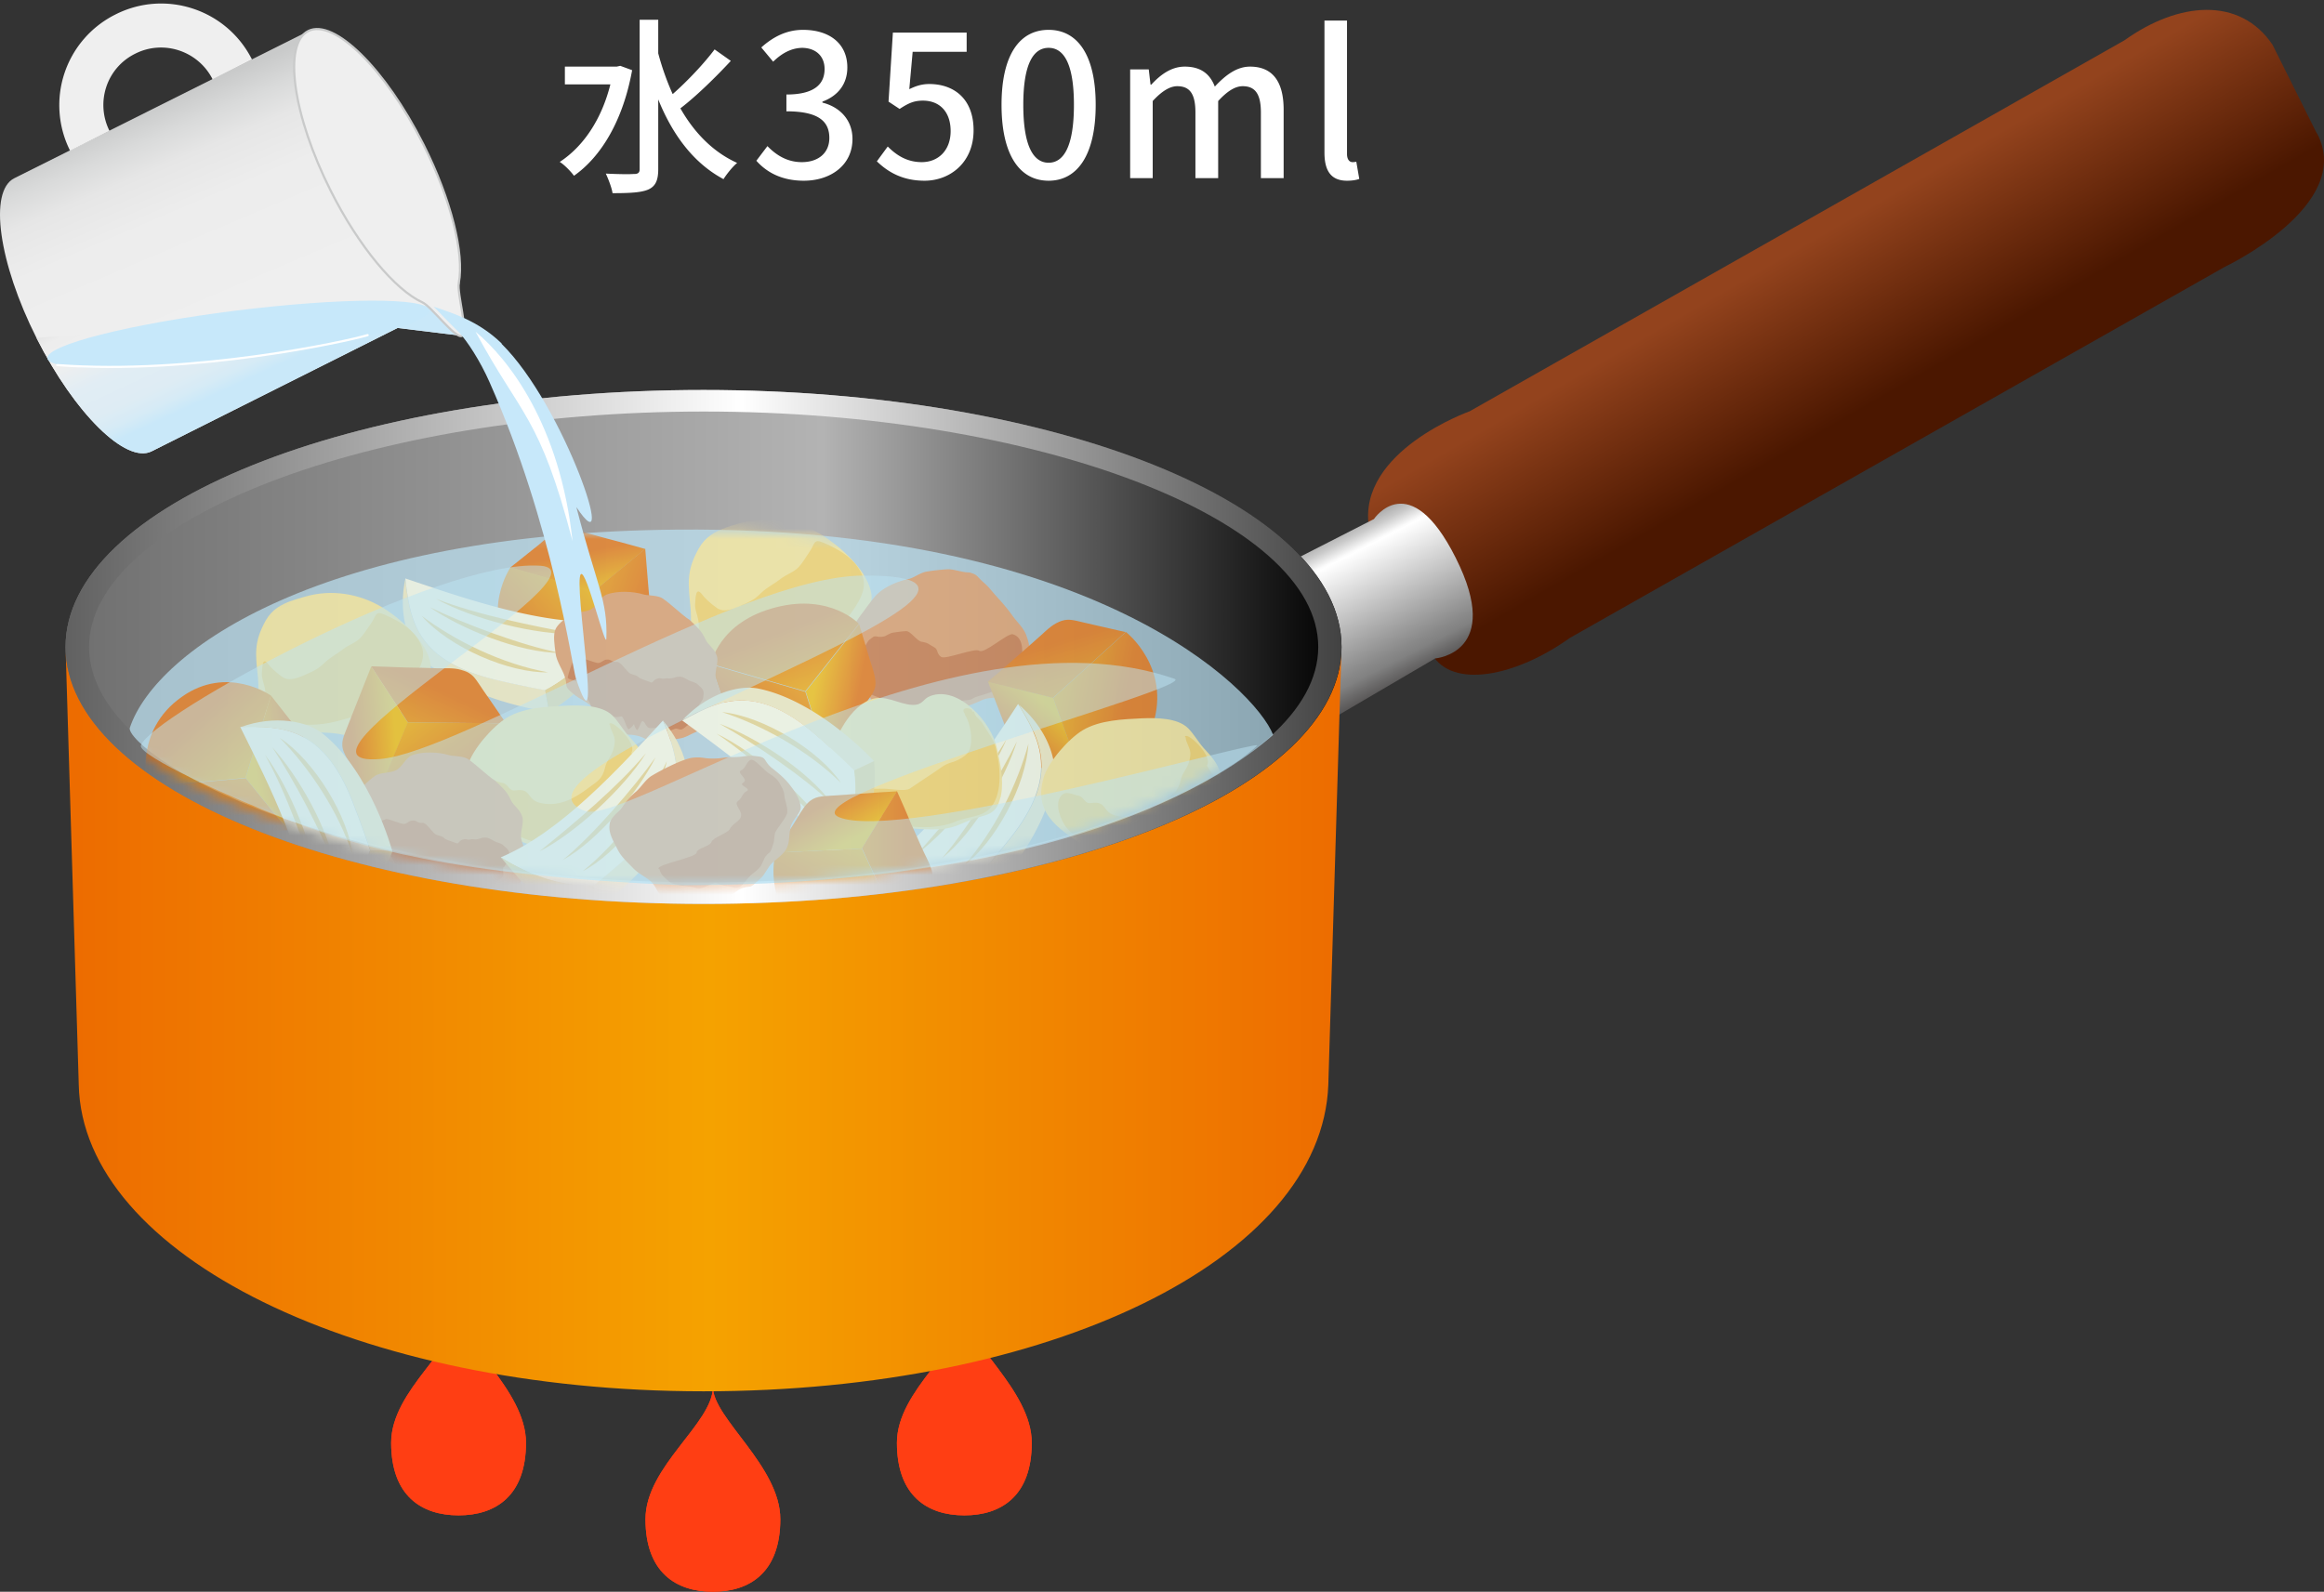 <svg width="235" height="161" fill="none" xmlns="http://www.w3.org/2000/svg"><rect width="100%" height="100%" fill="#333333" stroke="none"/><path d="M78.905 153.657c0 5.353-3.057 7.34-6.817 7.34-3.761 0-6.818-1.987-6.818-7.34s6.818-9.689 6.818-13.371c0 3.149 6.817 8.018 6.817 13.371z" fill="#FF3E13"/><path d="M78.905 153.657c0 5.353-3.057 7.34-6.817 7.34-3.761 0-6.818-1.987-6.818-7.34s6.818-9.689 6.818-13.371c0 3.149 6.817 8.018 6.817 13.371zm25.426-7.727c0 5.353-3.057 7.34-6.817 7.34-3.76 0-6.818-1.987-6.818-7.34s6.818-9.689 6.818-13.371c0 3.149 6.817 8.018 6.817 13.371z" fill="#FF3E13"/><path d="M104.331 145.93c0 5.353-3.057 7.34-6.817 7.34-3.76 0-6.818-1.987-6.818-7.34s6.818-9.689 6.818-13.371c0 3.149 6.817 8.018 6.817 13.371zm-51.143-.001c0 5.354-3.057 7.34-6.818 7.34-3.76 0-6.817-1.986-6.817-7.34 0-5.353 6.817-9.689 6.817-13.371 0 3.149 6.818 8.018 6.818 13.371z" fill="#FF3E13"/><path d="M53.188 145.929c0 5.354-3.057 7.34-6.818 7.34-3.76 0-6.817-1.986-6.817-7.34 0-5.353 6.817-9.689 6.817-13.371 0 3.149 6.818 8.018 6.818 13.371z" fill="#FF3E13"/><path d="M234.277 13.501l-4.489-8.987c-3.299-4.869-9.486-4.36-14.969-.436L148.609 41.6s-11.33 4.021-10.19 11.676l6.357 12.863c2.062 3.585 8.491 2.3 13.974-1.623l66.21-37.522s13.174-6.226 9.341-13.493h-.024z" fill="url(#paint0_linear_504_4)"/><path d="M125.124 59.55l13.804-7.05s3.591-5.4 8.274 3.925c4.852 9.641-2.087 10.174-2.087 10.174L129.83 75.56l-4.706-15.987v-.024z" fill="url(#paint1_linear_504_4)"/><path d="M73.955 109.304c29.575 0 51.726-22.77 58.956-34.397 1.771-2.374 2.742-6.83 2.742-9.471 0-14.34-28.872-25.992-64.512-25.992S6.629 51.071 6.629 65.436c0 2.616.97 7.073 2.766 9.471 9.948 17.974 34.985 34.397 64.56 34.397z" fill="url(#paint2_linear_504_4)"/><path d="M6.63 65.436c0 14.34 28.895 25.991 64.511 25.991s64.512-11.627 64.512-25.992l-1.335 44.281c-.655 17.707-28.289 31.006-63.177 31.006S8.328 126.963 7.964 109.716l-1.335-44.28z" fill="url(#paint3_linear_504_4)"/><path d="M135.653 65.436c0 14.34-28.872 25.991-64.512 25.991S6.629 79.8 6.629 65.436c0-14.34 28.896-25.992 64.512-25.992s64.512 11.627 64.512 25.992zm-126.646 0c0 12.91 28.459 23.811 62.158 23.811 33.675 0 62.134-10.9 62.134-23.811S104.84 41.624 71.165 41.624c-33.7 0-62.158 10.9-62.158 23.812z" fill="url(#paint4_linear_504_4)"/><path opacity=".7" d="M69.176 89.538c-23.68-.92-33.384-4.433-38.673-6.153-12.107-3.9-17.71-8.793-17.371-9.786 2.644-7.897 19.555-19.767 55.51-20.033 41.755-.29 58.252 16.06 60.096 20.76-5.216 4.626-21.471 15.187-59.562 15.187v.025z" fill="#BCE3F4"/><mask id="a" style="mask-type:alpha" maskUnits="userSpaceOnUse" x="11" y="53" width="117" height="37"><path opacity=".7" d="M67.977 89.538c-23.68-.92-33.384-4.433-38.673-6.153-12.107-3.9-17.711-8.793-17.372-9.786 2.645-7.897 19.555-19.767 55.511-20.033 41.754-.29 58.252 16.06 60.096 20.76-5.216 4.626-21.471 15.187-59.562 15.187v.025z" fill="#BCE3F4"/></mask><g mask="url(#a)"><path d="M73.398 53.372c-1.116.388-2.087.945-2.742 2.108-1.31 2.325-1.043 3.609-.825 6.055.17 1.817-.388 4.385 1.844 5.233 2.16.823 4.852.266 7.109.75 2.547.558 3.784-.193 5.556-1.84 1.407-1.308 4.003-3.44 3.784-5.5-.266-2.373-3.154-4.916-5.07-6.103-2.475-1.502-5.41-1.963-8.225-1.163-.51.145-.995.29-1.456.46h.025z" fill="#FFE893"/><path d="M72.597 66.404c-1.188 0-1.82-.678-1.94-2.108-.05-.557.072-1.042-.05-1.599-.096-.557-.363-1.066-.314-1.623.048-.533.024-1.841.703-.945.218.315.825.897 1.48 1.357.8.557 1.844.049 2.96-.46.8-.364 1.019-.558 1.601-1.115.558-.533 1.286-.872 1.893-1.356.582-.46 1.358-.679 1.843-1.212.389-.412.631-.872.97-1.357.729-.993.462-1.55 1.53-1.09 1.455.63 3.25 1.575 3.93 3.344.558 1.429-.51 2.883-1.31 3.997-1.286 1.793-2.257 2.592-4.392 3.053-1.868.411-3.542 1.114-5.41 1.21-1.383.074-2.135-.096-3.47-.096h-.024z" fill="#FDD35C"/><path d="M51.61 57.392c.923-.727 1.845-1.478 2.767-2.205.606-.508 1.213-1.066 1.916-1.453.898-.485 1.626-.194 2.548.048.922.242 1.844.509 2.766.751a203.2 203.2 0 013.639.994l-5.24 4.337-8.395-2.447v-.025z" fill="url(#paint5_linear_504_4)"/><path d="M60.005 59.838l5.24-4.336c.098 1.187.195 2.374.292 3.585.097.993.17 1.987.243 2.956.048.824.266 1.72.12 2.52-.145.92-.436 1.284-1.115 1.865-.534.46-1.092.945-1.626 1.405-.703.606-1.431 1.236-2.135 1.841l-1.019-9.86v.024z" fill="url(#paint6_linear_504_4)"/><path d="M61.025 69.698s-5.556 1.575-9.147-3.343c-3.324-4.53-.243-8.988-.243-8.988l8.395 2.447 1.019 9.86-.024.024z" fill="url(#paint7_linear_504_4)"/><path d="M104.016 66.889c.267-.872.073-1.769-.243-2.64-.267-.752-.898-1.284-1.383-1.963a18.446 18.446 0 00-1.358-1.671c-.558-.582-1.019-1.236-1.505-1.647-.849-.727-.582-.8-1.48-1.066-.849 0-1.625-.388-2.377-.315-.68.048-1.335.121-1.917.218-.704.097-1.334.654-1.868.75-1.019.219-2.547.776-3.42 1.793-.462.533-.923 1.212-1.408 1.841-.485.654-.898 1.405-1.237 2.035-.389.678-.558 1.357-.558 1.89 0 .726-.049 1.695.363 2.422.461.775 1.578 1.09 2.111 1.647.655.727.146 1.163.995 1.38 1.213.291 1.165.437 2.426.606.97.121 1.092-.412 2.062-.266.97.121.874.533 1.869.581 1.067.049.849-.484 2.062-.848.679-.193 1.407-.484 2.207-.847.631-.291 1.505-.097 2.111-.51.607-.41.971-1.162 1.432-1.695.461-.533.994-1.017 1.213-1.695h-.097z" fill="#E59A60"/><path d="M103.336 66.911c-.024-.46.364-2.399-.922-2.762-.509-.146-2.911 2.035-3.396 1.672-.413-.315-3.397.896-3.834.63-.51-.315-.29-.776-.728-.994-.728-.387-.485-.387-1.164-.533-.558 0-1.189-1.139-1.698-1.09-.437.024-.874.097-1.238.145-.436.049-.728.364-1.043.412-.63.121-.752-.194-1.116.097-.51.363-.388.363-.752.92-.194.291-.34.68-.485 1.018-.17.34-.267.751-.364 1.115-.073.388-.049.751.072 1.042.17.388.389.92.825 1.308.486.412 1.286.557 1.796.872.606.388.388.63.97.727.873.146.874.219 1.747.291.68.049.63-.242 1.286-.17.68.049.703.291 1.383.291.703 0 .437-.266 1.164-.484.389-.121.825-.291 1.262-.485.364-.17.97-.048 1.286-.29.29-.243 2.086-.582 2.256-.873.194-.29 2.693-2.496 2.693-2.859z" fill="#CF7137"/><path d="M109.474 78.783c-1.14-.315-2.28-.606-3.42-.92-.777-.195-1.577-.364-2.305-.68-.922-.435-1.116-1.186-1.48-2.083-.34-.872-.68-1.768-1.019-2.665-.461-1.163-.898-2.35-1.359-3.513l6.599 1.648 2.984 8.213z" fill="url(#paint8_linear_504_4)"/><path d="M106.49 70.595l-6.599-1.648c.922-.775 1.82-1.55 2.717-2.35.753-.654 1.505-1.309 2.232-1.963.631-.533 1.238-1.211 1.966-1.599.825-.436 1.31-.412 2.159-.218.679.17 1.383.315 2.086.484.922.219 1.844.412 2.766.63l-7.351 6.664h.024z" fill="url(#paint9_linear_504_4)"/><path d="M113.866 63.934s4.561 3.56 2.717 9.35c-1.698 5.353-7.109 5.523-7.109 5.523l-2.984-8.212 7.352-6.661h.024z" fill="url(#paint10_linear_504_4)"/><path d="M55.517 72s-8.176-1.042-12.738-5.33c-1.504-1.43-2.547-4.58-1.795-8.092.485 4.118 1.092 8.213 8.977 10.127a98.69 98.69 0 005.168 1.09l.388 2.204z" fill="#F8ECBD"/><path d="M61.995 62.817c-6.623.654-14.921-2.253-21.01-4.312.485 4.143 1.043 8.261 9 10.224a98.69 98.69 0 005.168 1.09c3.009-1.55 5.216-4.07 6.866-7.002h-.024z" fill="#FFFDE5"/><path d="M55.517 72l-.389-2.205c3.009-1.55 5.217-4.07 6.867-7.002l-.631 3.053c-1.02 2.326-3.227 4.651-5.847 6.13v.023zM44.09 60.565c3.736 2.108 10.287 3.683 14.193 3.562-4.44-.824-10.02-1.939-14.193-3.562zm12.592 5.476c-4.198 0-10.069-2.447-13.223-4.628 3.397 1.648 9.34 3.901 13.223 4.628zm-1.262 1.961c-3.882.097-9.996-2.495-12.786-5.718 3.372 2.52 8.103 4.87 12.786 5.718z" fill="#EED689"/><path d="M29.484 60.758c-1.068.388-1.99.897-2.62 2.011-1.238 2.23-1.02 3.465-.777 5.79.17 1.745-.364 4.192 1.747 5.015 2.062.8 4.634.267 6.793.727 2.427.533 3.615-.194 5.314-1.744 1.358-1.236 3.833-3.295 3.615-5.257-.243-2.278-3.009-4.7-4.853-5.839-2.353-1.43-5.192-1.89-7.86-1.114-.486.145-.947.266-1.383.436l.024-.025z" fill="#FFE893"/><path d="M28.707 73.21c-1.116 0-1.746-.654-1.868-2.01-.048-.533.049-.994-.048-1.55-.097-.534-.34-1.019-.316-1.551.049-.51.025-1.769.655-.921.219.29.777.848 1.408 1.284.752.533 1.77.048 2.814-.436.752-.34.97-.533 1.553-1.066.533-.509 1.237-.848 1.795-1.308.558-.436 1.31-.654 1.771-1.163.364-.388.607-.824.946-1.284.704-.945.461-1.478 1.456-1.042 1.383.606 3.105 1.502 3.76 3.198.534 1.38-.485 2.737-1.261 3.828-1.237 1.72-2.16 2.495-4.197 2.931-1.771.388-3.373 1.066-5.168 1.163-1.334.073-2.038-.073-3.324-.097l.024.024z" fill="#FDD35C"/><path d="M99.843 90.797s5.798-5.837 6.744-12.039c.316-2.059-.825-5.16-3.566-7.485 2.159 3.537 4.197 7.146-.825 13.493a104.921 104.921 0 01-3.397 4.045l1.044 1.962v.024z" fill="#F8ECBD"/><path d="M89.046 87.527c5.605-3.561 10.36-10.95 13.902-16.327 2.159 3.56 4.27 7.17-.8 13.565-1.65 2.083-3.397 4.046-3.397 4.046-3.324.63-6.624 0-9.729-1.309l.024.025z" fill="#FFFDE5"/><path d="M99.843 90.798l-1.044-1.963c-3.324.63-6.623 0-9.729-1.308l2.378 2.01c2.256 1.212 5.41 1.697 8.395 1.236v.025zm1.94-16.037c-1.649 3.949-5.847 9.23-8.976 11.532 3.008-3.368 6.696-7.704 8.976-11.532zm-6.526 12.04c3.276-2.592 6.405-8.116 7.57-11.798-1.674 3.392-4.974 8.818-7.57 11.798zm2.183.775c3.13-2.302 6.333-8.116 6.551-12.356-1.092 4.046-3.397 8.819-6.55 12.356z" fill="#EED689"/><path d="M123.522 84.232c1.116-1.768.364-4.191-.121-6.032-.243-.97-.971-1.769-1.626-2.471-.606-.654-1.043-1.502-1.674-2.108-1.067-1.018-3.178-1.018-4.561-.97-1.965.098-4.318.17-6.065 1.212-1.432.872-3.494 3.198-3.955 4.821-1.116 3.877 1.965 5.379 4.755 7.341 1.189.848 2.572.848 3.955.848 1.577 0 3.13.17 4.707.024 1.383-.12 1.819-.557 2.96-1.332.582-.388 1.237-.727 1.601-1.333h.024z" fill="#FFE893"/><path d="M119.883 74.541c.025.582.437.994.485 1.6.025.411-.121.968-.291 1.332-.267.557-.533.775-.679 1.43-.291 1.186-.752 1.38-1.698 2.083-1.359 1.017-2.863 1.89-4.683 1.55-1.674-.29-.946-1.575-2.717-1.308-.655.097-.679-.654-1.262-.751-.655-.121-1.261-.557-1.747.024-.703.824 0 2.52.534 3.174 1.238 1.502 3.373 2.713 5.192 2.859 2.135.193 3.858.63 5.896-.122 1.528-.557 2.208-1.041 3.518-2.035.873-.678 1.14-1.38 1.334-2.447.17-.896-.17-1.526-.437-2.422-.242-.848-.922-1.333-1.285-2.084.679-.969-2.16-3.61-2.233-2.858" fill="#FDD35C"/><path d="M37.879 81.108c-.63-.994-1.262-1.987-1.893-2.98-.412-.679-.921-1.333-1.213-2.06-.388-.944 0-1.623.34-2.52.34-.871.704-1.768 1.043-2.64l1.383-3.489 3.712 5.67-3.372 8.043v-.024z" fill="url(#paint11_linear_504_4)"/><path d="M41.251 73.065l-3.712-5.67c1.189.049 2.378.073 3.59.121.995 0 1.99.049 2.985.073.825.024 1.747-.073 2.523.17.898.242 1.237.581 1.723 1.308.388.582.8 1.188 1.213 1.769l1.601 2.326-9.923-.097z" fill="url(#paint12_linear_504_4)"/><path d="M51.174 73.137s.946 5.718-4.343 8.722c-4.876 2.786-8.977-.751-8.977-.751l3.373-8.044 9.923.097.024-.024z" fill="url(#paint13_linear_504_4)"/><path d="M86.863 63.084c.34 1.139.679 2.253 1.019 3.392.218.75.533 1.526.63 2.326.122 1.017-.436 1.574-.994 2.35a80.036 80.036 0 00-1.723 2.277c-.752.993-1.528 1.986-2.28 2.98l-2.038-6.469 5.41-6.832-.024-.024z" fill="url(#paint14_linear_504_4)"/><path d="M81.428 69.94l2.038 6.469c-1.14-.364-2.28-.703-3.42-1.066l-2.84-.873c-.776-.242-1.698-.411-2.401-.847-.8-.485-1.02-.897-1.31-1.72a67.574 67.574 0 00-.704-2.035 86.118 86.118 0 00-.922-2.665l9.535 2.761.024-.024z" fill="url(#paint15_linear_504_4)"/><path d="M71.894 67.178s.727-4.289 6.623-5.767c5.459-1.38 8.322 1.672 8.322 1.672l-5.41 6.833-9.535-2.762v.024z" fill="url(#paint16_linear_504_4)"/><path d="M101.177 80.647s.024-.145.049-.242c.291-1.55-.097-3.27-.437-4.797-.534-2.495-3.833-6.299-6.72-5.209-.777.291-.704.92-1.796.897-1.456-.049-2.766-1.139-4.319-.51-1.212.486-2.207 1.721-2.814 2.811-1.334 2.35-2.377 3.126-1.237 6.008.946 2.35 4.221 3.174 6.478 3.852 1.261.364 2.571.412 3.857.437 1.674 0 2.232-.243 3.664-.873 1.65-.702 2.79-.363 3.251-2.35l.024-.024z" fill="#FFE893"/><path d="M97.538 72.264c.606.8.97 2.956.34 3.852-.292.412-1.14.872-1.65.993-.825.243-1.116.582-1.82 1.042-.8.509-1.65 1.115-2.426 1.623-.437.291-2.014 0-2.596 0-1.165 0-2.305.025-3.47.194.049.824-.582 1.526.389 2.18.776.534 1.698.098 2.523.291.922.218 1.747.897 2.741 1.066 1.577.291 3.64.218 5.071-.412 1.213-.533 2.766-.411 3.591-1.477 1.213-1.55.897-4.288.436-6.057-.218-.824-.849-1.599-1.261-2.302-.34-.581-.777-.678-.922-1.284-.267.049-.146-.12-.243-.193-.34-.267-1.164-.219-.655.46l-.048.024z" fill="#FDD35C"/><path d="M72.063 73.284c.558-.63.85-1.454.922-2.35.048-.751-.413-1.526-.607-2.35-.145-.702.34-1.623.097-2.277-.266-.775-.873-1.041-1.14-1.647-.46-.993-.946-1.308-1.601-1.962-.704-.412-2.402-2.083-2.936-2.277-.63-.242-1.334-.17-1.795-.315-.946-.29-2.62-.387-3.712.049-.582.242-.946 1.187-1.577 1.501-.655.315-1.602.194-2.135.582-.558.412-1.213.944-1.407 1.405-.267.605-.097 1.574 0 2.398.097.872.727 1.696.946 2.422.29.92-.073.872.558 1.454.898.823.994.654 1.965 1.38.752.558.63.751 1.407 1.308.776.557.558.897 1.359 1.381.873.533.898.17 2.062.436.655.145 1.359.703 2.16.775.63.049 1.358-.436 1.989-.484.68-.073 1.213-.46 1.795-.703.558-.242 1.213-.29 1.626-.75l.024.024z" fill="#E59A60"/><path d="M70.656 71.394c.097-.267.364-.485.437-.751.048-.267.097-.582.024-.776-.073-.242-.364-.46-.582-.654-.243-.218-.607-.266-.85-.387-.315-.17-.63-.388-.946-.388-.437 0-.437.097-.849.17-.34.048-.364-.049-.704.024-.34.048-.363-.097-.703 0-.34.097-.291.194-.582.412-.558-.218-1.262-.412-1.359-.582-.218-.218-.704-.218-.922-.412-.194-.145-.752-.872-.922-.969-.315-.218-.291-.097-.582-.145-.388-.073-.34-.267-.8-.218-.243 0-.486.29-.777.339-.291.048-1.626-.558-1.868-.485-.267.097-.558.194-.704.34-.194.193-.485 1.284-.558 1.574-.073.315 1.286.364 1.262.654 0 .34-.146.291 0 .558.218.363.267.315.533.678.219.267.146.315.364.606.194.267.097.364.316.606.267.29.315.17.703.363.219.121.413.388.704.51.242.072.558-.001.8.047.267.049.51 0 .753-.048.242 0 .533 1.381.752 1.284.218-.12.388-.315.51-.509.048.219.145.412.266.582.17.242.437-1.042.655-.872.219.17.316.533.534.654.267.145.655-.049.85.048.387.146.242.558.581.558.292-.073.97-.388 1.238-.485.218-.097.533.145.728.049.242-.098.412-.316.582-.413.315-.17.194-.218.388-.46.267-.315.388-.17.582-.606.097-.218-.048-.581.049-.848l.097-.048z" fill="#CF7137"/><path d="M65.319 82.949c1.116-1.769.364-4.191-.122-6.032-.242-.97-.97-1.769-1.625-2.472-.607-.654-1.044-1.502-1.674-2.107-1.068-1.018-3.179-1.018-4.562-.97-1.965.098-4.318.17-6.065 1.212-1.431.872-3.494 3.198-3.955 4.821-1.116 3.876 1.966 5.379 4.756 7.34 1.189.849 2.572.849 3.954.849 1.577 0 3.13.17 4.707.024 1.383-.121 1.82-.557 2.96-1.333.582-.387 1.237-.726 1.601-1.332h.025z" fill="#FFE893"/><path d="M61.68 73.258c.023.582.436.993.484 1.6.025.41-.12.968-.29 1.332-.268.557-.535.775-.68 1.429-.291 1.187-.752 1.38-1.698 2.083-1.359 1.018-2.863 1.89-4.683 1.55-1.674-.29-.946-1.574-2.717-1.307-.655.097-.68-.654-1.262-.751-.655-.121-1.261-.558-1.747.024-.703.824 0 2.52.534 3.174 1.237 1.502 3.372 2.713 5.192 2.858 2.135.194 3.858.63 5.896-.12 1.528-.558 2.207-1.042 3.518-2.036.873-.678 1.14-1.38 1.334-2.447.17-.896-.17-1.526-.437-2.422-.242-.848-.922-1.333-1.286-2.084.68-.969-2.159-3.61-2.232-2.859" fill="#FDD35C"/><path d="M88.391 76.99s-5.556-6.082-11.694-7.342c-2.038-.411-5.216.558-7.667 3.175 3.64-1.963 7.352-3.804 13.466 1.526a93.915 93.915 0 013.881 3.586l2.014-.945z" fill="#F8ECBD"/><path d="M84.582 87.576c-3.275-5.79-10.432-10.9-15.6-14.704 3.663-1.986 7.376-3.9 13.538 1.478a93.935 93.935 0 013.882 3.585c.46 3.343-.34 6.613-1.796 9.617l-.024.024z" fill="#FFFDE5"/><path d="M88.391 76.988l-2.014.945c.461 3.344-.34 6.614-1.795 9.618l2.135-2.277c1.334-2.18 1.965-5.306 1.674-8.31v.024zm-15.94-2.785c3.882 1.841 8.953 6.3 11.088 9.546-3.227-3.15-7.352-7.075-11.088-9.546zM84.17 81.35c-2.427-3.416-7.788-6.808-11.403-8.14 3.3 1.84 8.588 5.403 11.403 8.14zm.873-2.156c-2.16-3.246-7.788-6.736-12.034-7.172 4.003 1.309 8.637 3.829 12.034 7.172z" fill="#EED689"/><path d="M52.387 89.537c.558-.63.85-1.453.922-2.35.049-.75-.412-1.525-.606-2.349-.146-.702.34-1.623.097-2.277-.267-.775-.874-1.041-1.14-1.647-.462-.993-.947-1.308-1.602-1.962-.704-.412-2.402-2.083-2.936-2.277-.63-.242-1.334-.17-1.795-.315-.946-.29-2.62-.388-3.712.049-.582.242-.946 1.186-1.577 1.501-.655.315-1.601.194-2.135.582-.558.411-1.213.944-1.407 1.405-.267.605-.097 1.574 0 2.398.097.872.728 1.695.946 2.422.291.92-.073.872.558 1.454.898.823.995.653 1.965 1.38.752.557.631.751 1.407 1.308.777.557.558.897 1.359 1.381.873.533.898.17 2.062.436.655.145 1.359.703 2.16.775.63.049 1.358-.436 1.989-.484.68-.073 1.213-.46 1.795-.703.558-.242 1.213-.29 1.626-.75l.024.023z" fill="#E59A60"/><path d="M51.004 87.672c.097-.267.364-.485.437-.751.048-.267.097-.582.024-.776-.073-.242-.364-.46-.582-.654-.243-.218-.607-.266-.85-.388-.315-.17-.63-.387-.946-.387-.436 0-.436.097-.849.17-.34.048-.364-.05-.703.023-.34.049-.364-.096-.704 0-.34.097-.291.194-.582.412-.558-.218-1.262-.412-1.359-.581-.218-.218-.703-.218-.922-.412-.194-.145-.752-.872-.922-.97-.315-.217-.29-.096-.582-.145-.388-.072-.34-.266-.8-.218-.243 0-.486.291-.777.34-.291.048-1.626-.558-1.868-.485-.267.097-.558.194-.704.34-.194.193-.485 1.283-.558 1.574-.073.315 1.286.364 1.262.654 0 .34-.146.291 0 .558.218.363.267.315.534.678.218.267.145.315.364.606.194.266.096.363.315.606.267.29.315.17.703.363.219.121.413.388.704.509.243.073.558 0 .8.048.268.049.51 0 .753-.048.242 0 .534 1.381.752 1.284a1.47 1.47 0 00.51-.509c.048.218.145.412.266.582.17.242.437-1.042.655-.873.219.17.316.534.534.655.267.145.655-.049.85.048.388.145.242.557.582.557.29-.072.97-.387 1.237-.484.218-.097.534.145.728.048.242-.097.412-.315.582-.412.315-.17.194-.218.388-.46.267-.315.388-.17.582-.606.098-.218-.048-.581.049-.848l.097-.048z" fill="#CF7137"/><path d="M78.42 86.219l1.892-2.98c.413-.679.801-1.406 1.335-1.987.703-.751 1.48-.703 2.426-.776.946-.072 1.892-.12 2.863-.193 1.237-.097 2.499-.17 3.76-.243l-3.542 5.791-8.734.412v-.024z" fill="url(#paint17_linear_504_4)"/><path d="M87.154 85.807l3.543-5.79c.485 1.09.97 2.18 1.43 3.295.413.896.802 1.817 1.214 2.713.34.75.8 1.526.946 2.35.17.896 0 1.356-.437 2.131a46.623 46.623 0 00-1.067 1.865c-.485.8-.946 1.648-1.431 2.447l-4.173-8.987-.025-.024z" fill="url(#paint18_linear_504_4)"/><path d="M91.327 94.819s-4.755 3.294-9.729-.17c-4.61-3.198-3.178-8.407-3.178-8.407l8.734-.412 4.173 8.989z" fill="url(#paint19_linear_504_4)"/><path d="M60.757 91.669s6.696-4.82 8.613-10.78c.63-1.986.048-5.232-2.305-7.969 1.553 3.827 2.96 7.727-3.032 13.178-1.966 1.792-4.004 3.44-4.004 3.44l.728 2.107v.024z" fill="#F8ECBD"/><path d="M50.664 86.703c6.114-2.592 12.034-9.108 16.377-13.831 1.553 3.875 3.033 7.775-3.008 13.274-1.966 1.793-4.004 3.44-4.004 3.44-3.396.097-6.526-1.066-9.389-2.859l.024-.024z" fill="#FFFDE5"/><path d="M60.757 91.669l-.728-2.108c-3.396.097-6.526-1.066-9.389-2.86l2.014 2.375c2.014 1.575 5.07 2.545 8.079 2.593h.024zm4.561-15.48c-2.28 3.634-7.278 8.164-10.748 9.909 3.518-2.835 7.861-6.493 10.748-9.909zM56.9 86.994c3.663-2.035 7.667-6.953 9.39-10.394-2.209 3.077-6.333 7.898-9.39 10.394zm2.038 1.113c3.469-1.768 7.593-6.977 8.491-11.12-1.747 3.828-4.804 8.14-8.492 11.12z" fill="#EED689"/><path d="M61.655 83.336c-.17.92.388 1.744.8 2.592.364.727.947 1.236 1.553 1.865.51.533 1.165.848 1.723 1.284.63.509.873 1.55 1.431 1.914.946.605.752.8 1.674.945.874-.097 1.699-.533 2.475-.703.68-.145 1.334-.145 1.917-.315.703-.194 1.213-.848 1.722-1.042 1.02-.363.752.049 1.432-.557.897-.775.655-.58 1.431-1.72.412-.58 1.262-.993 1.674-1.695.437-.727.243-1.696.51-2.422.29-.727 1.019-1.308.97-1.866-.073-.75-.534-1.501-1.067-2.18-.534-.726-1.31-1.332-1.917-1.817-.752-.653-.461-1.017-1.335-1.114-1.237-.17-1.285.073-2.547.073-.995 0-1.019.145-2.014.145-.994 0-.97-.17-1.965-.097-1.067.097-3.47 1.381-4.221 1.841-.607.364-1.02 1.09-1.553 1.575a7.088 7.088 0 00-1.407 1.55c-.389.582-1.165 1.017-1.286 1.696v.048z" fill="#E59A60"/><path d="M66.677 87.89c.121.605.606.944 1.043 1.332.364.34 2.33.412 2.79.63.388.194 1.48-.606 1.893-.509.46.121.946.29 1.31.315.63.097.582.267 1.092.073.412-.315.727-.848 1.091-1.187.316-.291.655-.485.898-.776.315-.339.413-.896.63-1.162.438-.533.389-.218.607-.776.267-.75.194-.557.316-1.478.073-.484 1.237-1.647 1.261-2.204.049-.582-.242-1.139-.29-1.648-.025-.533-.292-.92-.462-1.235-.218-.436-.63-.751-1.067-1.018-.486-.29-1.238-1.235-1.674-1.38-.534-.17-.655.799-1.116 1.017-.68.266.8.896.145 1.284-.51.29.874.557.364.848-.51.29-.412.654-.897 1.017-.51.388.703 1.066.218 1.769-.267.363-.776.557-1.043 1.066-.219.412-1.674.824-1.844 1.284-.17.484-1.456.606-1.504 1.09-.049.485-3.98 1.163-3.858 1.623l.097.025z" fill="#CF7137"/><path d="M27.397 70.35c.728.921 1.456 1.866 2.184 2.787.485.63 1.043 1.235 1.407 1.938.485.896.17 1.623-.073 2.543-.267.921-.533 1.817-.776 2.738-.34 1.211-.704 2.398-1.043 3.61l-4.27-5.282 2.571-8.334z" fill="url(#paint20_linear_504_4)"/><path d="M24.826 78.684l4.27 5.282c-1.19.073-2.378.17-3.591.243l-2.984.218c-.825.048-1.723.242-2.523.096-.898-.17-1.286-.46-1.844-1.138a96.003 96.003 0 01-1.383-1.648 170.048 170.048 0 00-1.82-2.156l9.899-.873-.024-.024z" fill="url(#paint21_linear_504_4)"/><path d="M14.927 79.558s-1.504-5.597 3.47-9.085c4.585-3.247 9-.121 9-.121l-2.571 8.334-9.899.872z" fill="url(#paint22_linear_504_4)"/><path d="M39.674 86.098s-2.135-7.97-7.012-11.87c-1.625-1.31-4.876-1.915-8.273-.703 4.149-.073 8.298 0 11.258 7.534.97 2.471 1.795 4.966 1.795 4.966l2.232.073z" fill="#F8ECBD"/><path d="M31.4 93.752c-.242-6.637-4.245-14.461-7.108-20.227 4.173-.072 8.346-.072 11.33 7.51.97 2.47 1.795 4.966 1.795 4.966-1.14 3.197-3.348 5.716-6.016 7.727v.024z" fill="#FFFDE5"/><path d="M39.674 86.095l-2.232-.072c-1.14 3.198-3.348 5.718-6.017 7.729l2.96-1.042c2.184-1.333 4.198-3.804 5.314-6.615h-.025zm-12.883-9.761c2.596 3.416 5.046 9.691 5.459 13.567-1.407-4.288-3.275-9.666-5.459-13.567zM33.9 88.036c-.583-4.143-3.785-9.618-6.381-12.477 2.086 3.15 5.143 8.722 6.38 12.477zm1.77-1.502c-.412-3.852-3.832-9.57-7.375-11.896 2.936 2.98 5.92 7.365 7.376 11.896z" fill="#EED689"/></g><path opacity=".51" d="M69.055 89.538c-23.68-.92-33.457-4.215-38.673-6.153-7.012-2.592-16.474-7-16.134-7.994.994-2.955 30.133-18.918 40.42-18.167 7.593.557-28.023 20.493-16.256 19.548 8.25-.654 36.223-18.483 48.815-18.555 24.528-.17-39.474 19.62-28.071 23.811 4.246 1.55 37.314-21.098 59.611-13.37 2.402.847-39.086 11.868-33.918 14 6.138 2.52 42.094-7.751 42.288-7.267-2.766 2.81-19.967 14.147-58.082 14.147z" fill="#BCE3F4"/><path d="M1.438 18.031c-2.596 1.308-1.577 8.55 2.256 16.157 3.858 7.63 9.05 12.766 11.646 11.458L40.208 33.17l6.526.799-.582-1.114L31.207 3.134 1.437 18.03z" fill="url(#paint23_linear_504_4)"/><path d="M11.07 13.235c-1.432-2.883-.292-6.37 2.595-7.8 2.863-1.453 6.381-.29 7.837 2.592l3.979-2.01C22.933.954 16.746-1.105 11.676 1.463A10.25 10.25 0 007.09 15.246l3.98-2.01z" fill="#EFEFEF"/><path d="M3.694 34.188c3.857 7.63 9.05 12.766 11.645 11.458L40.208 33.17l6.526.799-.85-2.083s-5.822-3.61-23.776 1.041c-3.275.848-11.233.606-18.414 1.26z" fill="url(#paint24_linear_504_4)"/><path d="M43.41 31.376c.17 1.333-8.346 3.49-18.997 4.822-10.675 1.333-19.457 1.357-19.627.048-.17-1.332 8.346-3.489 19.02-4.821 10.676-1.333 19.434-1.357 19.628-.049h-.024z" fill="#C7E8FA"/><path d="M46.394 28.641c-.194 1.042.995 5.014.316 5.33-.655.339-3.081-2.98-4.004-3.392-2.741-1.26-6.405-5.596-9.267-11.288-3.834-7.63-4.853-14.873-2.257-16.157 2.596-1.284 7.788 3.852 11.622 11.458 2.838 5.644 4.148 11.07 3.59 14.025v.024z" fill="#EFEFEF" stroke="#C9CACA" stroke-width=".22"/><path d="M50.713 34.77c6.381 6.273 11.961 23.108 7.57 16.52 2.038 7.92 3.178 9.374 3.032 13.298-.048 1.187-2.013-6.976-2.571-6.516-.825.703 2.353 19.064-.51 10.537-.364-1.09-2.305-15.503-8.758-30.012-.898-2.035-2.257-4.167-3.081-4.99-1.505-1.478-2.087-2.156-2.548-2.592 1.795.63 4.44 1.356 6.89 3.73l-.024.024z" fill="#C7E8FA"/><path d="M57.895 54.73c-1.262-11.725-6.454-18.41-9.802-21.172 4.585 8.551 6.478 8.43 9.801 21.172z" fill="#fff"/><path d="M5.78 36.925c13.684 1.017 29.236-2.375 31.395-3.029" stroke="#fff" stroke-width=".22" stroke-linecap="round" stroke-linejoin="round"/><path d="M61.26 17.558c.26.56.6 1.44.68 1.98 1.76 0 2.92-.06 3.64-.38.68-.32.98-.88.98-2.04v-7.06c1.44 3.56 3.56 6.44 6.6 8.06.34-.54.94-1.28 1.38-1.64-2.44-1.1-4.34-3.06-5.74-5.52 1.6-1.22 3.58-3.16 5.1-4.8l-1.64-1.16c-1.08 1.44-2.76 3.22-4.24 4.52a27.11 27.11 0 01-1.46-4.12v-3.4h-1.88v15.12c0 .34-.16.48-.54.48-.14 0-.38.02-.7.02-.56 0-1.36-.02-2.18-.06zm-4.66-1.18c.44.26 1.14.98 1.44 1.4 2.76-1.94 4.96-5.6 5.88-10.68l-1.2-.44-.36.08h-5.24v1.8h4.6c-.9 3.58-2.76 6.3-5.12 7.84zm24.681 1.901c2.7 0 4.92-1.56 4.92-4.22 0-1.98-1.34-3.26-3.04-3.68v-.1c1.56-.58 2.52-1.76 2.52-3.46 0-2.44-1.84-3.8-4.48-3.8-1.7 0-3.06.74-4.22 1.78l1.2 1.44c.84-.82 1.8-1.38 2.94-1.4 1.38.02 2.26.84 2.26 2.14 0 1.48-.96 2.58-3.86 2.58v1.7c3.32 0 4.34 1.06 4.34 2.7 0 1.52-1.12 2.44-2.78 2.44-1.52 0-2.62-.74-3.48-1.62l-1.12 1.48c.98 1.1 2.48 2.02 4.8 2.02zm12.206 0c2.58 0 4.96-1.84 4.96-5.1 0-3.22-2.02-4.68-4.48-4.68-.8 0-1.4.22-2.02.52l.34-3.78h5.46v-1.94h-7.46l-.44 6.98 1.12.74c.86-.56 1.42-.84 2.36-.84 1.68 0 2.8 1.12 2.8 3.08s-1.26 3.14-2.92 3.14c-1.54 0-2.6-.74-3.44-1.58l-1.1 1.5c1.04 1 2.5 1.96 4.82 1.96zm12.547 0c2.88 0 4.76-2.56 4.76-7.68 0-5.1-1.88-7.58-4.76-7.58-2.9 0-4.76 2.48-4.76 7.58 0 5.12 1.86 7.68 4.76 7.68zm0-1.82c-1.5 0-2.56-1.6-2.56-5.86 0-4.22 1.06-5.76 2.56-5.76s2.56 1.54 2.56 5.76c0 4.26-1.06 5.86-2.56 5.86zm8.246-9.44v11h2.28v-7.8c.92-1 1.74-1.5 2.48-1.5 1.26 0 1.84.76 1.84 2.66v6.64h2.3v-7.8c.92-1 1.72-1.5 2.48-1.5 1.24 0 1.84.76 1.84 2.66v6.64h2.3v-6.92c0-2.8-1.08-4.36-3.4-4.36-1.34 0-2.48.86-3.56 2.02-.48-1.26-1.4-2.02-3.04-2.02-1.36 0-2.46.82-3.38 1.82h-.08l-.18-1.54h-1.88zm21.928 11.26c.56 0 .96-.08 1.24-.18l-.3-1.74c-.2.04-.28.04-.38.04-.28 0-.56-.22-.56-.84V2.079h-2.28v13.36c0 1.78.62 2.84 2.28 2.84z" fill="#fff"/><defs><linearGradient id="paint0_linear_504_4" x1="194.027" y1="47.002" x2="145.812" y2="-36.659" gradientUnits="userSpaceOnUse"><stop offset=".08" stop-color="#4B1700"/><stop offset=".26" stop-color="#93431D"/></linearGradient><linearGradient id="paint1_linear_504_4" x1="130.631" y1="50.684" x2="140.481" y2="69.833" gradientUnits="userSpaceOnUse"><stop stop-color="#595757"/><stop offset=".14" stop-color="#898989"/><stop offset=".18" stop-color="#909090"/><stop offset=".22" stop-color="#A6A6A6"/><stop offset=".28" stop-color="#CACACA"/><stop offset=".34" stop-color="#FBFBFB"/><stop offset=".35" stop-color="#fff"/><stop offset=".85" stop-color="#898989"/><stop offset=".89" stop-color="#818181"/><stop offset=".94" stop-color="#6C6B6B"/><stop offset=".99" stop-color="#595757"/></linearGradient><linearGradient id="paint2_linear_504_4" x1="7.82" y1="74.653" x2="135.601" y2="74.653" gradientUnits="userSpaceOnUse"><stop stop-color="#707070"/><stop offset=".59" stop-color="#B3B3B3"/><stop offset="1"/></linearGradient><linearGradient id="paint3_linear_504_4" x1="7.82" y1="103.078" x2="135.601" y2="103.078" gradientUnits="userSpaceOnUse"><stop stop-color="#ED6C00"/><stop offset=".5" stop-color="#F5A200"/><stop offset="1" stop-color="#ED6C00"/></linearGradient><linearGradient id="paint4_linear_504_4" x1="6.629" y1="65.436" x2="135.653" y2="65.436" gradientUnits="userSpaceOnUse"><stop stop-color="#616161"/><stop offset=".53" stop-color="#fff"/><stop offset="1" stop-color="#424242"/></linearGradient><linearGradient id="paint5_linear_504_4" x1="59.078" y1="60.417" x2="57.993" y2="54.865" gradientUnits="userSpaceOnUse"><stop stop-color="#FABE00"/><stop offset=".8" stop-color="#ED6C00"/></linearGradient><linearGradient id="paint6_linear_504_4" x1="54.246" y1="61.033" x2="66.331" y2="65.203" gradientUnits="userSpaceOnUse"><stop stop-color="#FABE00"/><stop offset=".8" stop-color="#ED6C00"/></linearGradient><linearGradient id="paint7_linear_504_4" x1="61.944" y1="59.992" x2="52.801" y2="68.617" gradientUnits="userSpaceOnUse"><stop stop-color="#FABE00"/><stop offset=".8" stop-color="#ED6C00"/></linearGradient><linearGradient id="paint8_linear_504_4" x1="106.021" y1="71.364" x2="102.189" y2="75.527" gradientUnits="userSpaceOnUse"><stop stop-color="#FABE00"/><stop offset=".8" stop-color="#ED6C00"/></linearGradient><linearGradient id="paint9_linear_504_4" x1="109.402" y1="74.883" x2="105.619" y2="62.685" gradientUnits="userSpaceOnUse"><stop stop-color="#FABE00"/><stop offset=".8" stop-color="#ED6C00"/></linearGradient><linearGradient id="paint10_linear_504_4" x1="104.015" y1="69.323" x2="116.375" y2="71.585" gradientUnits="userSpaceOnUse"><stop stop-color="#FABE00"/><stop offset=".8" stop-color="#ED6C00"/></linearGradient><linearGradient id="paint11_linear_504_4" x1="39.996" y1="74.085" x2="34.351" y2="74.545" gradientUnits="userSpaceOnUse"><stop stop-color="#FABE00"/><stop offset=".8" stop-color="#ED6C00"/></linearGradient><linearGradient id="paint12_linear_504_4" x1="40.093" y1="78.961" x2="45.571" y2="67.424" gradientUnits="userSpaceOnUse"><stop stop-color="#FABE00"/><stop offset=".8" stop-color="#ED6C00"/></linearGradient><linearGradient id="paint13_linear_504_4" x1="39.907" y1="71.226" x2="47.449" y2="81.263" gradientUnits="userSpaceOnUse"><stop stop-color="#FABE00"/><stop offset=".8" stop-color="#ED6C00"/></linearGradient><linearGradient id="paint14_linear_504_4" x1="82.299" y1="69.821" x2="87.859" y2="70.9" gradientUnits="userSpaceOnUse"><stop stop-color="#FABE00"/><stop offset=".8" stop-color="#ED6C00"/></linearGradient><linearGradient id="paint15_linear_504_4" x1="83.521" y1="65.1" x2="75.138" y2="74.74" gradientUnits="userSpaceOnUse"><stop stop-color="#FABE00"/><stop offset=".8" stop-color="#ED6C00"/></linearGradient><linearGradient id="paint16_linear_504_4" x1="81.511" y1="72.348" x2="77.55" y2="62.177" gradientUnits="userSpaceOnUse"><stop stop-color="#FABE00"/><stop offset=".8" stop-color="#ED6C00"/></linearGradient><linearGradient id="paint17_linear_504_4" x1="85.771" y1="85.225" x2="82.938" y2="80.328" gradientUnits="userSpaceOnUse"><stop stop-color="#FABE00"/><stop offset=".8" stop-color="#ED6C00"/></linearGradient><linearGradient id="paint18_linear_504_4" x1="81.404" y1="87.406" x2="94.19" y2="87.406" gradientUnits="userSpaceOnUse"><stop stop-color="#FABE00"/><stop offset=".8" stop-color="#ED6C00"/></linearGradient><linearGradient id="paint19_linear_504_4" x1="88.343" y1="83.892" x2="82.509" y2="95.043" gradientUnits="userSpaceOnUse"><stop stop-color="#FABE00"/><stop offset=".8" stop-color="#ED6C00"/></linearGradient><linearGradient id="paint20_linear_504_4" x1="25.694" y1="77.707" x2="31.266" y2="76.696" gradientUnits="userSpaceOnUse"><stop stop-color="#FABE00"/><stop offset=".8" stop-color="#ED6C00"/></linearGradient><linearGradient id="paint21_linear_504_4" x1="25.119" y1="72.865" x2="20.796" y2="84.882" gradientUnits="userSpaceOnUse"><stop stop-color="#FABE00"/><stop offset=".8" stop-color="#ED6C00"/></linearGradient><linearGradient id="paint22_linear_504_4" x1="26.086" y1="80.553" x2="17.573" y2="71.294" gradientUnits="userSpaceOnUse"><stop stop-color="#FABE00"/><stop offset=".8" stop-color="#ED6C00"/></linearGradient><linearGradient id="paint23_linear_504_4" x1="24.334" y1="31.938" x2="4.685" y2="-14.176" gradientUnits="userSpaceOnUse"><stop stop-color="#EFEFEF"/><stop offset=".24" stop-color="#EDEDED"/><stop offset=".34" stop-color="#E6E6E6"/><stop offset=".4" stop-color="#D9DADA"/><stop offset=".46" stop-color="#C9CACA"/></linearGradient><linearGradient id="paint24_linear_504_4" x1="27.815" y1="39.306" x2="15.908" y2="13.758" gradientUnits="userSpaceOnUse"><stop offset=".07" stop-color="#C9E8F9"/><stop offset=".12" stop-color="#D6EBF6"/><stop offset=".18" stop-color="#DEECF4"/><stop offset=".29" stop-color="#E1EDF4"/><stop offset=".4" stop-color="#EFEFEF"/><stop offset=".49" stop-color="#EDEDED"/><stop offset=".52" stop-color="#E6E6E6"/><stop offset=".55" stop-color="#D9DADA"/><stop offset=".57" stop-color="#C9CACA"/></linearGradient></defs></svg>